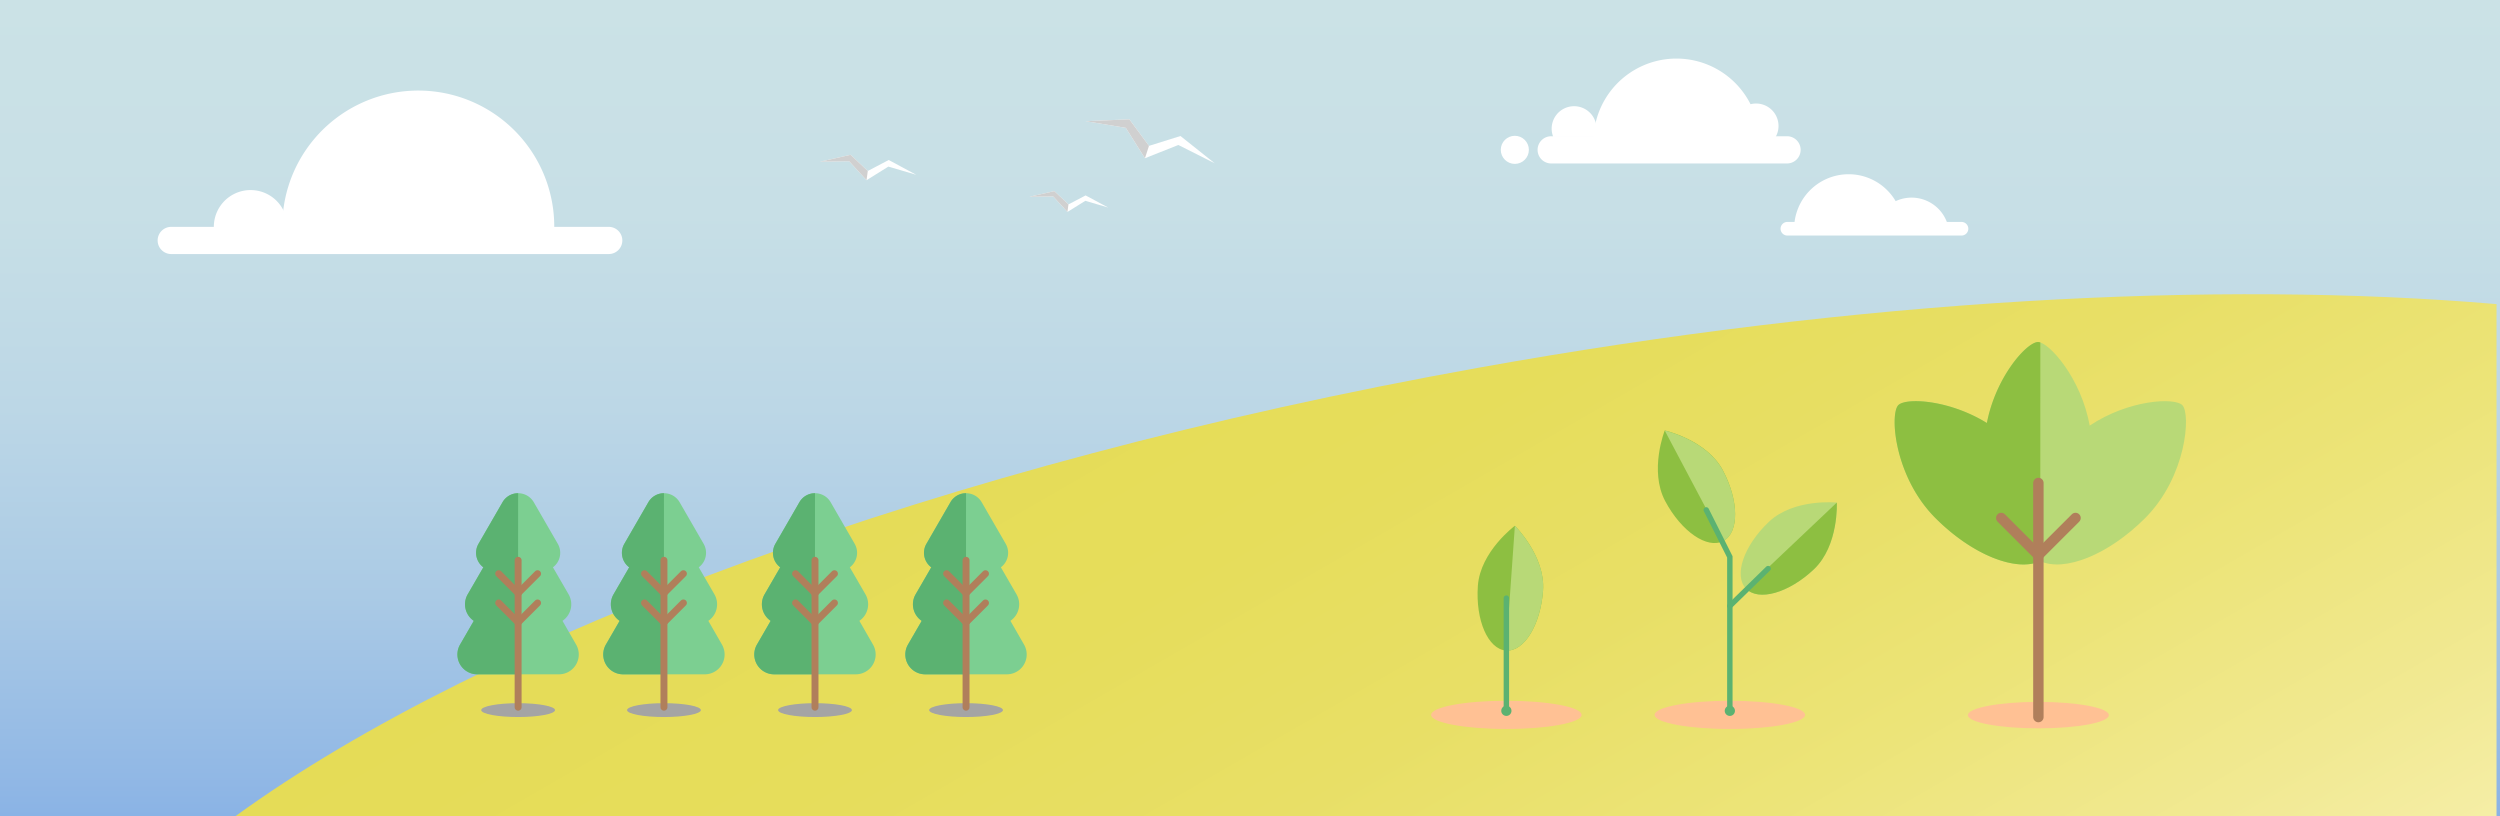 <svg xmlns="http://www.w3.org/2000/svg" xmlns:xlink="http://www.w3.org/1999/xlink" viewBox="0 0 1440 470"><rect x="0" y="0" width="1440" height="470" fill="#333333" stroke="none"/><defs><style>.cls-1{isolation:isolate;}.cls-2{fill:url(#linear-gradient);}.cls-3{fill:#fff;}.cls-4{fill:#d0d0d0;}.cls-5{fill:url(#linear-gradient-2);}.cls-6{fill:#ffc194;}.cls-11,.cls-6{mix-blend-mode:multiply;}.cls-16,.cls-7{fill:#8dbf41;}.cls-15,.cls-8{fill:#b8d977;}.cls-14,.cls-17,.cls-9{fill:none;stroke-linecap:round;stroke-miterlimit:10;}.cls-9{stroke:#5bb271;stroke-width:3.13px;}.cls-10,.cls-13{fill:#5bb271;}.cls-11{fill:#a4a4a4;}.cls-12{fill:#7ccf91;}.cls-12,.cls-13,.cls-15,.cls-16{fill-rule:evenodd;}.cls-14,.cls-17{stroke:#b07f5b;}.cls-14{stroke-width:4px;}.cls-17{stroke-width:6px;}</style><linearGradient id="linear-gradient" x1="720.5" y1="470" x2="720.5" gradientUnits="userSpaceOnUse"><stop offset="0" stop-color="#8ab3e5"/><stop offset="0.04" stop-color="#90b7e5"/><stop offset="0.27" stop-color="#aacae5"/><stop offset="0.5" stop-color="#bcd7e6"/><stop offset="0.74" stop-color="#c7dfe6"/><stop offset="1" stop-color="#cbe2e6"/></linearGradient><linearGradient id="linear-gradient-2" x1="288.72" y1="715.08" x2="616.24" y2="147.8" gradientTransform="matrix(-1, 0, 0, 1, 1302.22, 0)" gradientUnits="userSpaceOnUse"><stop offset="0" stop-color="#f5eea6"/><stop offset="0.13" stop-color="#f1e992"/><stop offset="0.33" stop-color="#ece478"/><stop offset="0.54" stop-color="#e8df66"/><stop offset="0.76" stop-color="#e6dd5b"/><stop offset="1" stop-color="#e5dc57"/></linearGradient></defs><title>neutralizzazione-intro copy 2</title><g class="cls-1"><g id="neutralizzazione"><rect class="cls-2" width="1441" height="470"/><path class="cls-3" d="M350.58,146.33H98.63a7.83,7.83,0,1,1,0-15.66h252a7.83,7.83,0,1,1,0,15.66Z"/><path class="cls-3" d="M318.86,138.5c.25-2.58.39-5.19.39-7.83A78.33,78.33,0,1,0,163,138.5Z"/><path class="cls-3" d="M164,138.5a21.17,21.17,0,1,0-39.32,0Z"/><path class="cls-3" d="M1029.61,94.15H893.77a7.84,7.84,0,1,1,0-15.67h135.84a7.84,7.84,0,0,1,0,15.67Z"/><path class="cls-3" d="M1013.18,86.31c.15-1.57.24-3.16.24-4.78a47.79,47.79,0,1,0-95.58,0,47.07,47.07,0,0,0,.24,4.78Z"/><path class="cls-3" d="M918.68,78.88a12.92,12.92,0,1,0-24,0Z"/><path class="cls-3" d="M1016.66,84.4a12.92,12.92,0,1,0-17-17Z"/><circle class="cls-3" cx="872.54" cy="86.31" r="8.09"/><path class="cls-3" d="M1129.63,135.67h-99.91a3.92,3.92,0,1,1,0-7.83h99.91a3.92,3.92,0,1,1,0,7.83Z"/><path class="cls-3" d="M1064.82,100.36a31.4,31.4,0,0,0-31.4,31.4h62.8A31.4,31.4,0,0,0,1064.82,100.36Z"/><path class="cls-3" d="M1122.46,131.76a21.73,21.73,0,0,0-42.79,0Z"/><polygon class="cls-3" points="679.95 78.34 661.81 84.02 650.51 68.74 625.32 69.79 648.45 73.63 659.49 91.14 678.73 83.51 699.67 94.05 679.95 78.34"/><polygon class="cls-4" points="625.32 69.79 650.51 68.74 661.81 84.02 659.49 91.14 648.45 73.63 625.32 69.79"/><polygon class="cls-3" points="625.32 112.56 615.44 117.73 607.31 110.09 592.88 113.34 606.63 113.14 614.84 122.09 625.15 115.67 638.35 119.56 625.32 112.56"/><polygon class="cls-4" points="592.88 113.34 607.31 110.09 615.44 117.73 614.84 122.09 606.63 113.14 592.88 113.34"/><polygon class="cls-3" points="511.9 92.16 499.85 98.48 489.94 89.16 472.33 93.13 489.11 92.87 499.12 103.8 511.7 95.96 527.79 100.7 511.9 92.16"/><polygon class="cls-4" points="472.33 93.13 489.94 89.16 499.85 98.48 499.12 103.8 489.11 92.87 472.33 93.13"/><path class="cls-5" d="M851.86,211.77c219.52-39.44,424.74-50.41,586.14-36.6V470H135.78C278.5,366.4,541.94,267.45,851.86,211.77Z"/><ellipse class="cls-6" cx="996.39" cy="411.76" rx="43.34" ry="8.13"/><path class="cls-7" d="M959.12,288.59c9.32,17.58,24.32,27.89,33.5,23s9.09-23.07-.23-40.65-33.5-23-33.5-23S949.81,271,959.12,288.59Z"/><path class="cls-8" d="M958.89,248s24.19,5.43,33.5,23,9.42,35.78.23,40.65Z"/><path class="cls-8" d="M1018.87,300.58c-14.45,13.68-20.36,30.89-13.21,38.44s24.65,2.58,39.1-11.09S1058,289.49,1058,289.49,1033.32,286.91,1018.87,300.58Z"/><path class="cls-7" d="M1058,289.49s1.24,24.76-13.21,38.44-32,18.64-39.1,11.09Z"/><polyline class="cls-9" points="982.8 293.72 996.39 320.76 996.39 409.58"/><path class="cls-10" d="M993.45,409.43a2.94,2.94,0,1,0,2.94-2.94A2.94,2.94,0,0,0,993.45,409.43Z"/><line class="cls-9" x1="996.39" y1="349.02" x2="1018.43" y2="327.51"/><ellipse class="cls-6" cx="867.66" cy="411.76" rx="43.34" ry="8.13"/><path class="cls-7" d="M851.25,337.45c-1.4,19.85,5.87,36.53,16.24,37.26s19.92-14.76,21.32-34.6-16.24-37.26-16.24-37.26S852.66,317.61,851.25,337.45Z"/><path class="cls-8" d="M872.57,302.85s17.65,17.41,16.24,37.26-10.94,35.33-21.32,34.6Z"/><line class="cls-9" x1="867.67" y1="344.5" x2="867.67" y2="409.58"/><path class="cls-10" d="M864.73,409.43a2.94,2.94,0,1,0,2.94-2.94A2.94,2.94,0,0,0,864.73,409.43Z"/><ellipse class="cls-11" cx="298.44" cy="409.02" rx="21.26" ry="3.99"/><path class="cls-12" d="M331.84,371.26,324,357.61a11.52,11.52,0,0,0,3.5-15.3l-9-15.54a10.4,10.4,0,0,0,2.79-13.54l-13.83-23.94a10.39,10.39,0,0,0-18,0l-13.83,23.94a10.4,10.4,0,0,0,2.79,13.54l-9,15.54a11.51,11.51,0,0,0,3.49,15.3L265,371.26a11.43,11.43,0,0,0,9.9,17.15h47A11.43,11.43,0,0,0,331.84,371.26Z"/><path class="cls-13" d="M298.44,284.09a10.31,10.31,0,0,0-9,5.2l-13.83,23.94a10.4,10.4,0,0,0,2.79,13.54l-9,15.54a11.51,11.51,0,0,0,3.49,15.3L265,371.26a11.43,11.43,0,0,0,9.9,17.15h23.5Z"/><line class="cls-14" x1="298.44" y1="322.74" x2="298.44" y2="407.35"/><line class="cls-14" x1="298.44" y1="341.65" x2="287.24" y2="330.45"/><line class="cls-14" x1="298.44" y1="358.5" x2="287.24" y2="347.3"/><line class="cls-14" x1="298.44" y1="341.65" x2="309.64" y2="330.45"/><line class="cls-14" x1="298.44" y1="358.5" x2="309.64" y2="347.3"/><ellipse class="cls-11" cx="382.44" cy="409.02" rx="21.26" ry="3.99"/><path class="cls-12" d="M415.84,371.26,408,357.61a11.52,11.52,0,0,0,3.5-15.3l-9-15.54a10.4,10.4,0,0,0,2.79-13.54l-13.83-23.94a10.39,10.39,0,0,0-18,0l-13.83,23.94a10.4,10.4,0,0,0,2.79,13.54l-9,15.54a11.51,11.51,0,0,0,3.49,15.3L349,371.26a11.43,11.43,0,0,0,9.9,17.15h47A11.43,11.43,0,0,0,415.84,371.26Z"/><path class="cls-13" d="M382.44,284.09a10.31,10.31,0,0,0-9,5.2l-13.83,23.94a10.4,10.4,0,0,0,2.79,13.54l-9,15.54a11.51,11.51,0,0,0,3.49,15.3L349,371.26a11.43,11.43,0,0,0,9.9,17.15h23.5Z"/><line class="cls-14" x1="382.44" y1="322.74" x2="382.44" y2="407.35"/><line class="cls-14" x1="382.44" y1="341.65" x2="371.24" y2="330.45"/><line class="cls-14" x1="382.44" y1="358.5" x2="371.24" y2="347.3"/><line class="cls-14" x1="382.44" y1="341.65" x2="393.64" y2="330.45"/><line class="cls-14" x1="382.44" y1="358.5" x2="393.64" y2="347.3"/><ellipse class="cls-11" cx="469.44" cy="409.02" rx="21.26" ry="3.99"/><path class="cls-12" d="M502.84,371.26,495,357.61a11.52,11.52,0,0,0,3.5-15.3l-9-15.54a10.4,10.4,0,0,0,2.79-13.54l-13.83-23.94a10.39,10.39,0,0,0-18,0l-13.83,23.94a10.4,10.4,0,0,0,2.79,13.54l-9,15.54a11.51,11.51,0,0,0,3.49,15.3L436,371.26a11.43,11.43,0,0,0,9.9,17.15h47A11.43,11.43,0,0,0,502.84,371.26Z"/><path class="cls-13" d="M469.44,284.09a10.31,10.31,0,0,0-9,5.2l-13.83,23.94a10.4,10.4,0,0,0,2.79,13.54l-9,15.54a11.51,11.51,0,0,0,3.49,15.3L436,371.26a11.43,11.43,0,0,0,9.9,17.15h23.5Z"/><line class="cls-14" x1="469.44" y1="322.74" x2="469.44" y2="407.35"/><line class="cls-14" x1="469.44" y1="341.65" x2="458.24" y2="330.45"/><line class="cls-14" x1="469.44" y1="358.5" x2="458.24" y2="347.3"/><line class="cls-14" x1="469.44" y1="341.65" x2="480.64" y2="330.45"/><line class="cls-14" x1="469.44" y1="358.5" x2="480.64" y2="347.3"/><ellipse class="cls-11" cx="556.44" cy="409.02" rx="21.26" ry="3.99"/><path class="cls-12" d="M589.84,371.26,582,357.61a11.52,11.52,0,0,0,3.5-15.3l-9-15.54a10.4,10.4,0,0,0,2.79-13.54l-13.83-23.94a10.39,10.39,0,0,0-18,0l-13.83,23.94a10.4,10.4,0,0,0,2.79,13.54l-9,15.54a11.51,11.51,0,0,0,3.49,15.3L523,371.26a11.43,11.43,0,0,0,9.9,17.15h47A11.43,11.43,0,0,0,589.84,371.26Z"/><path class="cls-13" d="M556.44,284.09a10.31,10.31,0,0,0-9,5.2l-13.83,23.94a10.4,10.4,0,0,0,2.79,13.54l-9,15.54a11.51,11.51,0,0,0,3.49,15.3L523,371.26a11.43,11.43,0,0,0,9.9,17.15h23.5Z"/><line class="cls-14" x1="556.44" y1="322.74" x2="556.44" y2="407.35"/><line class="cls-14" x1="556.44" y1="341.65" x2="545.24" y2="330.45"/><line class="cls-14" x1="556.44" y1="358.5" x2="545.24" y2="347.3"/><line class="cls-14" x1="556.44" y1="341.65" x2="567.64" y2="330.45"/><line class="cls-14" x1="556.44" y1="358.5" x2="567.64" y2="347.3"/><ellipse class="cls-6" cx="1174.11" cy="411.91" rx="40.6" ry="7.62"/><path class="cls-15" d="M1257,233.34c-4.5-4.5-30.87-3.15-53.36,11.82-4.86-27.53-23.6-48.16-29.73-48.16-6.4,0-24.29,19.87-29.47,46.64-21.94-13.54-46.64-14.64-51-10.3-5,5-2.47,41.23,21.44,65.14,21.16,21.17,46.43,31.11,60.33,24.75,13.9,6.36,39.17-3.58,60.33-24.75C1259.47,274.57,1262,238.34,1257,233.34Z"/><path class="cls-16" d="M1175.23,197.25a4.34,4.34,0,0,0-1.32-.25c-6.4,0-24.29,19.87-29.47,46.64-21.94-13.54-46.64-14.64-51-10.3-5,5-2.47,41.23,21.44,65.14,21.16,21.17,46.43,31.11,60.33,24.75Z"/><line class="cls-17" x1="1174.11" y1="278.19" x2="1174.11" y2="413.03"/><line class="cls-17" x1="1174.11" y1="319.74" x2="1152.72" y2="298.36"/><line class="cls-17" x1="1174.11" y1="319.74" x2="1195.5" y2="298.36"/></g></g></svg>
